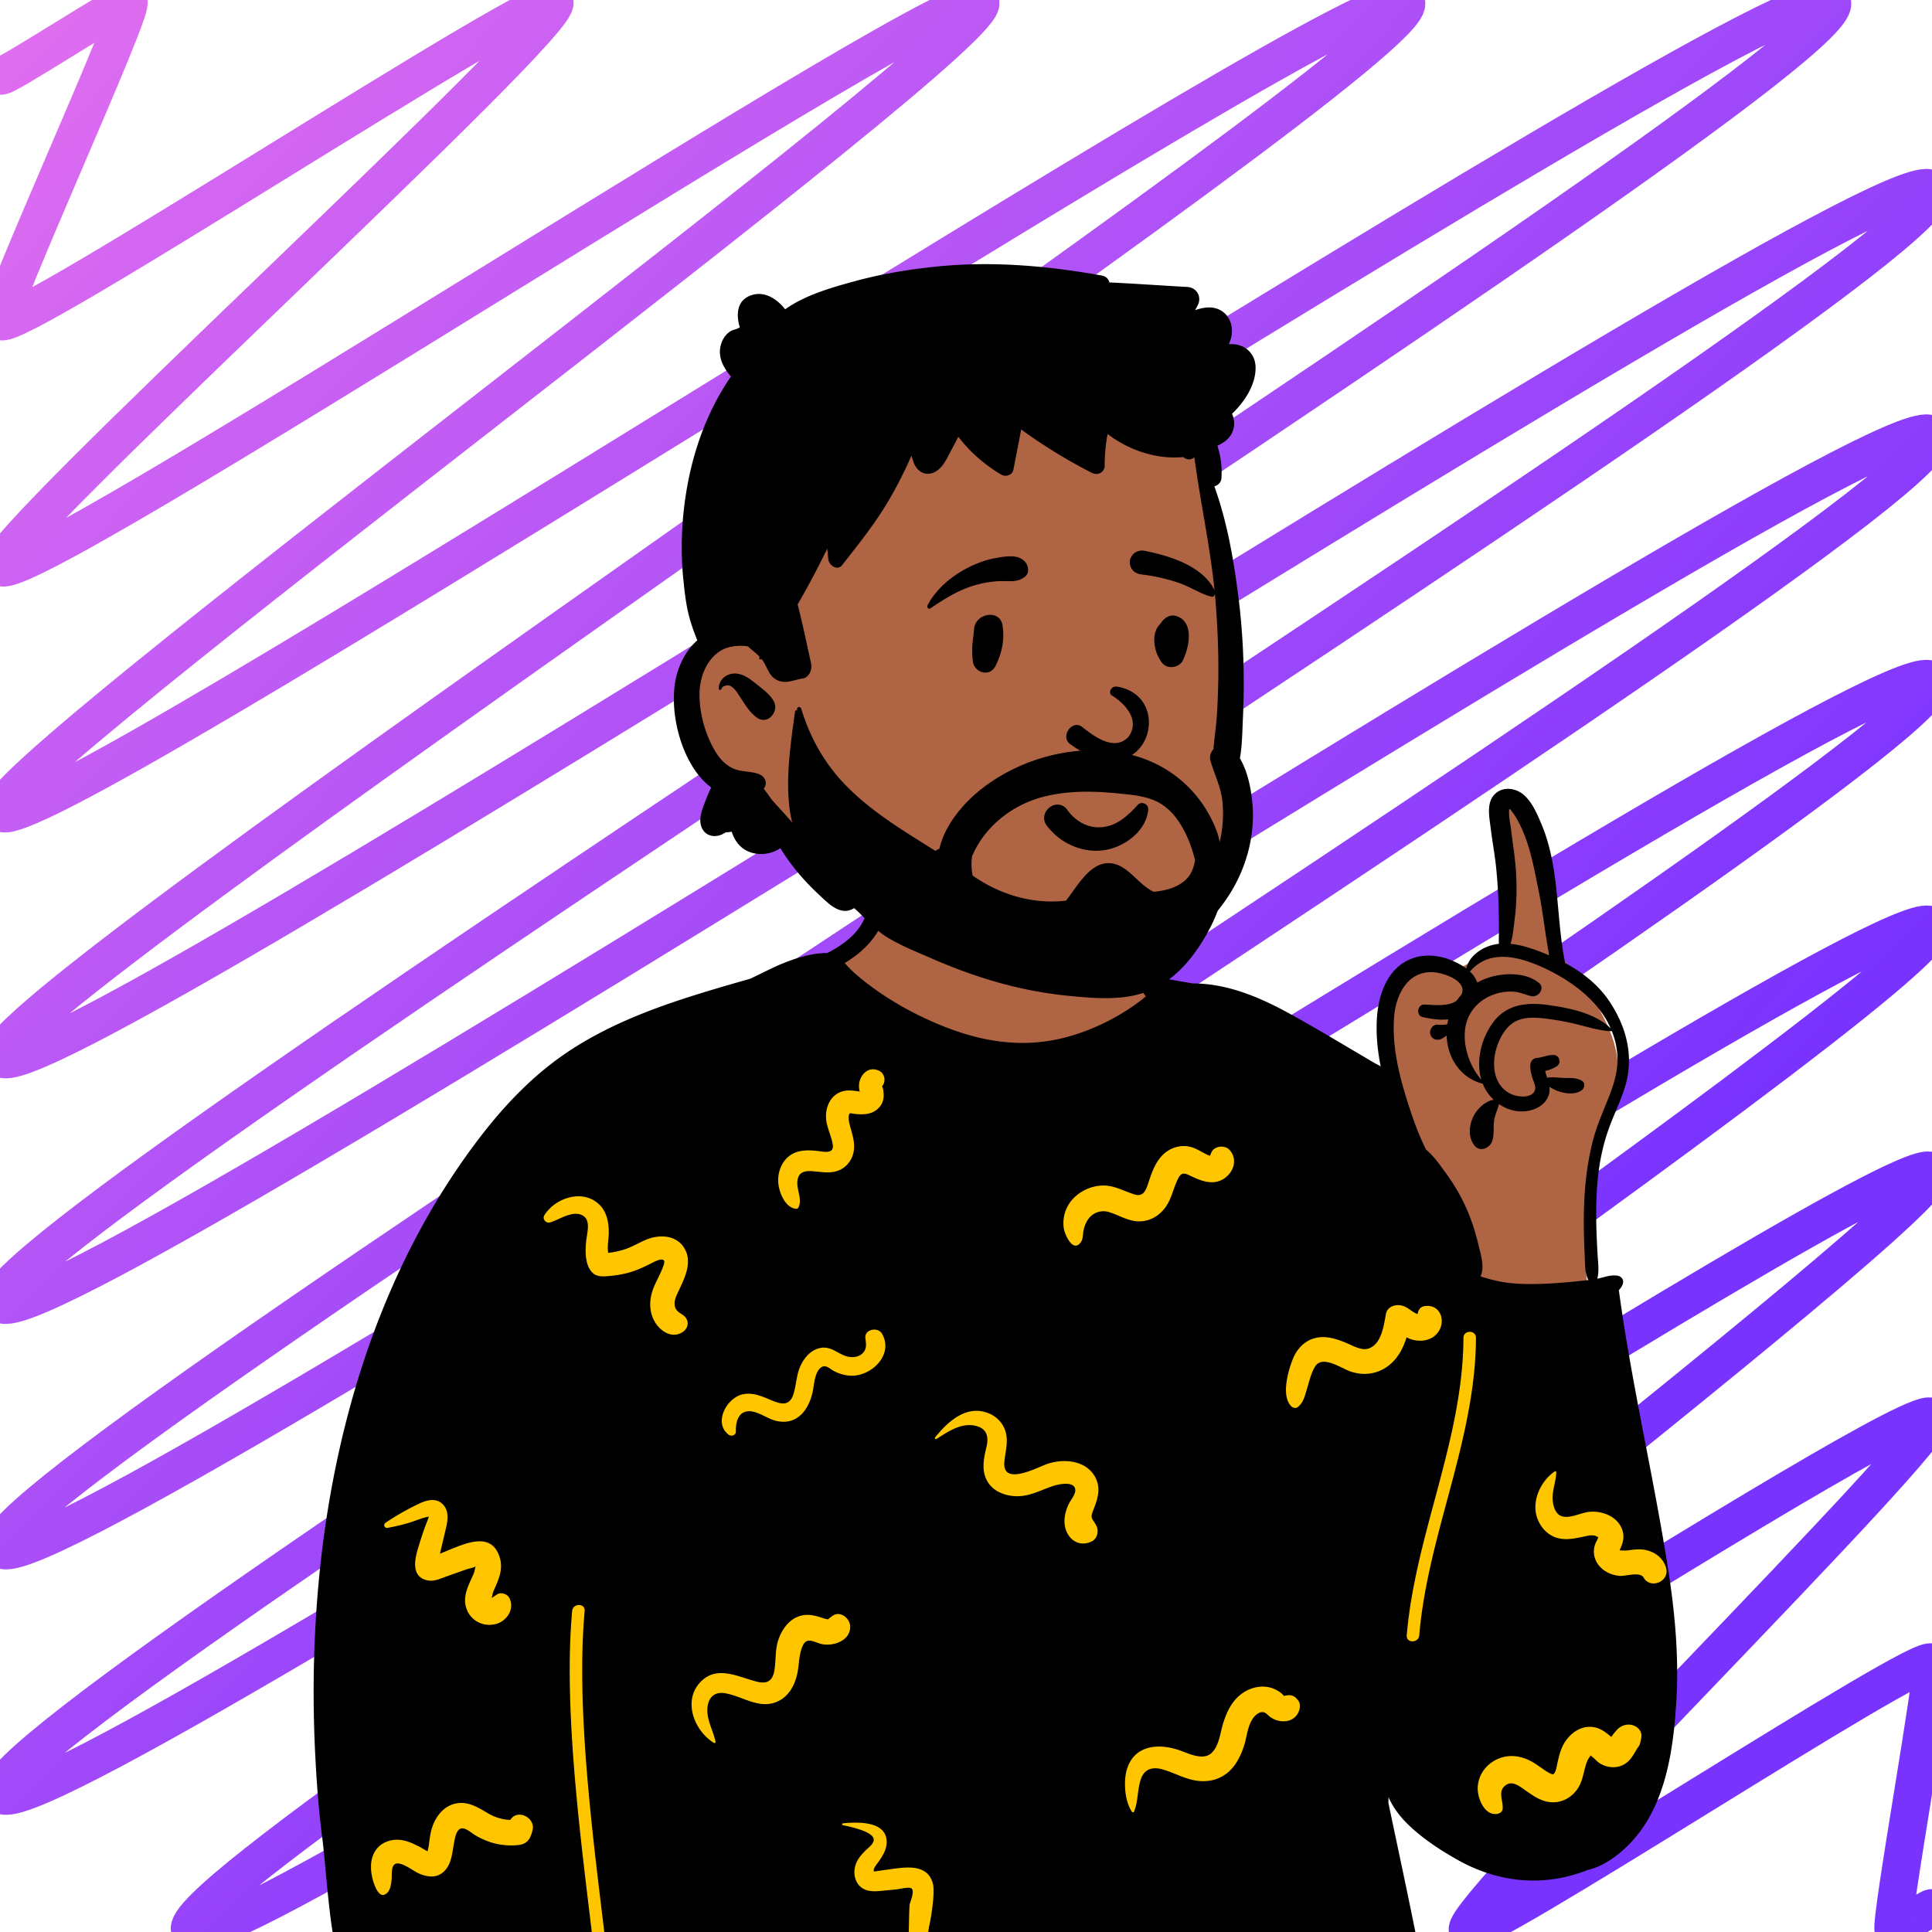<svg xmlns="http://www.w3.org/2000/svg" width="255" height="255" fill="none"><g clip-path="url(#a)"><path stroke="url(#b)" stroke-linecap="round" stroke-linejoin="round" stroke-width="5" d="M254.939 251.848c-.091-.151-4.937 3.006-5.018 2.896-.542-.932 5.549-34.371 5.018-35.293-1.064-1.834-60.208 37.136-61.212 35.293-1.374-2.365 62.586-65.325 61.212-67.69-2.007-3.517-115.399 71.217-117.406 67.7-2.308-4.009 119.754-96.099 117.406-100.097-3.011-5.201-170.59 105.307-173.6 100.107-3.27-5.672 176.921-126.842 173.6-132.514-3.954-6.884-225.86 139.408-229.844 132.514-4.244-7.335 234.088-157.566 229.844-164.91C250.523 82.217 4.534 244.401.119 236.776c-4.676-8.087 259.496-171.234 254.82-179.32C250.523 49.82 4.524 212.014.119 204.38c-4.686-8.087 259.496-171.234 254.82-179.32C250.523 17.424 4.524 179.619.059 171.983-4.406 164.347 246.229 7.944 241.783.248 237.589-6.997 4.293 146.781.119 139.586-3.363 133.574 189.061 6.311 185.58.298 182.358-5.303 3.31 112.71.119 107.19-2.4 102.83 131.904 4.617 129.385.259 127.128-3.61 2.337 78.64.119 74.791-1.446 72.087 74.747 2.974 73.181.268 71.917-1.926 1.384 44.58.11 42.355-.573 41.173 17.66 1.411 16.977.268 16.687-.242.4 10.49.11 9.988" opacity=".8"/><path fill="#AF6443" fill-rule="evenodd" d="M204.838 123.352c-2.128-5.87-.529-13.302-4.916-18.159-1.298-.79-1.986-.35-2.52 1.027-.323 1.812-1.078 8.05 1.639 8.048.342 3.896.128 7.821-.709 11.644-2.005-.322-3.467.71-4.93 1.478-1.091.572-2.182.997-3.499.604-5.438-.96-6.988 4.758-7.054 9.425-.08 2.277-.293 7.585-1.295 9.795-4.534-9.402-14.057-13.683-23.13-15.796-1.423-.394-2.636-.932-3.549-1.852-7.645-3.023-3.972-12.924-7.489-18.615-5.505-6.765-12.116-8.712-20.445-7.552-7.287.806-12.241 8.218-11.792 15.214.135 1.428-.721 2.929-1.224 4.398-5.03 6.027-12.857 8.723-19.59 12.364-22.453 10.988-30.234 19.385-38.96 42.766-4.082 8.796-8.967 17.334-10.59 27.022-1.906 11.417-1.912 23.104-1.248 34.633-1.24.148.11 9.011 1.196 12.081.372 1.053 1.265 1.811 2.377 1.794 2.236 1.088 7.486 5.474 9.826 5.328 7.557-.466 14.903.255 22.185-.118 7.877-.403 15.678-1.874 23.59-1.684 13.795.333 3.918 1.153 18.191 1.802 9.011.416 41.883-4.511 50.868-3.707 7.308 1.54 10.642-1.055 9.527-8.7-.412-2.93-1.728-9.446 2.602-9.723 2.048.238 3.743 2.287 5.278 3.485 13.554 10.103 27.4 2.828 28.492-13.781 2.054-13.931 4.934-17.222-1.327-31.134-19.809-51.788 10.036-44.752-10.115-69.008-1.574 1.371-1.174-2.29-1.389-3.079Z" clip-rule="evenodd"/><path fill="#FFC600" fill-rule="evenodd" d="M109.726 134.403c12.911 6.593 23.12 9.89 30.629 9.89 7.51 0 20.735 1.535 39.678 4.605l9.354 20.581 20.639 4.038.092.538c1.006 5.776 2.927 12.765 6.224 21.384 6.261 13.912 3.381 17.203 1.327 31.134-1.092 16.609-14.938 23.884-28.492 13.781-1.535-1.198-3.23-3.247-5.278-3.485-4.244.271-3.064 6.535-2.628 9.543l.026.18c1.115 7.645-2.219 10.24-9.527 8.7-8.985-.804-41.857 4.123-50.868 3.707-14.273-.649-4.396-1.469-18.191-1.802-7.912-.19-15.713 1.281-23.59 1.684-6.899.353-13.855-.275-20.994.054l-11.018-5.264c-4.074-29.211-3.455-48.365 1.858-57.46 5.286-9.05 12.364-23.927 21.234-44.632.136-.145.273-.289.412-.433l39.113-16.743Z" clip-rule="evenodd"/><path fill="#000" fill-rule="evenodd" d="M197.311 104.805c1.081-1.063 2.799-.799 3.853.147 1.073.961 1.719 2.47 2.27 3.772 2.471 5.852 1.896 12.259 3.146 18.382 2.288 1.237 4.353 2.852 5.816 5.025 2.221 3.301 3.276 7.145 2.162 11.057-.576 2.025-1.554 3.9-2.251 5.881-.745 2.109-1.201 4.301-1.42 6.528-.214 2.185-.243 4.383-.181 6.576.033 1.137.093 2.271.153 3.405.053 1.016.233 2.077-.01 3.072l-.03.115c.095-.015.188-.033.281-.054.797-.178 1.498-.454 2.329-.345.648.085.984.626.71 1.237-.12.267-.279.49-.471.68 1.672 12.373 4.591 24.548 6.511 36.881.871 5.596 1.401 11.209 1.102 16.874l-.031.562c-.305 5.202-1.055 10.935-3.695 15.484-1.233 2.13-2.929 4.02-4.984 5.381-.941.624-1.95 1.111-3.045 1.355-5.678 2.264-11.681 1.708-17.035-1.285-2.407-1.345-4.809-2.912-6.775-4.858-.955-.946-1.877-2.15-2.442-3.466.002.295-.052.597.008.888l.119.576c.892 4.275 4.29 20.078 4.335 21.404.024.716-5.993.699-6.646.72l-.018.001c-9.745.407-19.496.19-29.236-.214l-.769-.032c-9.445-.4-19.724-.938-29.18-1.214l.02-.158c.113-.851.664-4.633.725-4.922l.002-.01c.268-1.082.785-4.445.513-5.561-.701-2.874-3.859-2.217-6.081-1.913l-.469.062c-.359.049-1.235.178-1.226.187-.237-.247.325-.946.463-1.132l.111-.154c.597-.837 1.138-1.706 1.078-2.784-.143-2.633-3.901-2.485-5.748-2.302-.13.013-.184.216-.034.247l.365.076c1.171.252 3.774.893 3.715 1.864-.033.551-.62.958-.978 1.305-.395.384-.788.796-1.079 1.266-.562.906-.689 2.127-.134 3.07.641 1.087 1.776 1.214 2.914 1.115l.065-.006.751-.072 1.502-.147c.372-.036 1.567-.35 1.916-.134.494.307-.101 1.665-.212 2.113l-.006.032c-.096.647-.153 7.436-.163 7.884-7.369-.171-14.739-1.811-22.108-1.426-5.854.306-11.692.835-17.535 1.295l-.148-1.256c-1.62-13.675-4.159-31.72-2.94-45.246.095-1.059-1.556-1.053-1.65 0-1.26 13.987 1.498 32.776 3.102 46.628-2.487.189-4.976.361-7.467.492l-.635.032c-8.478.425-17.228.45-25.525-1.497-.255-.06-.342-.316-.288-.529a.164.164 0 0 1-.242-.095c-.966-3.189-1.457-11.311-1.895-14.826l-.03-.23c-.45-3.414-.707-6.868-.893-10.303-.375-6.872-.33-13.753.178-20.617 1.615-21.893 8.048-44.012 21.548-61.607 3.264-4.253 6.98-8.144 11.438-11.154 4.373-2.953 9.28-5.034 14.257-6.723 3.291-1.118 6.633-2.074 9.975-3.029l.38-.187.192-.091c1.188-.564 2.358-1.182 3.575-1.684l.269-.109c1.764-.709 3.819-1.336 5.728-1.314 3.093-1.56 5.69-3.916 5.438-7.697-.103-1.553 2.332-1.551 2.418 0 .227 4.128-2.312 7.054-5.549 9.019l.015.016.016.017a15.715 15.715 0 0 0 1.63 1.603c3.494 2.978 7.915 5.451 12.334 7.079 5.185 1.91 10.365 2.483 15.727.938a28.631 28.631 0 0 0 7.883-3.665 25.202 25.202 0 0 0 2.137-1.582 14.44 14.44 0 0 1-1.594-2.847c-.871-2.032-1.591-4.786-.702-6.932.219-.529 1.087-.855 1.391-.182.835 1.843 1.184 3.834 2.158 5.636.371.685.798 1.336 1.277 1.949 0 .033 3.655.659 3.655.659 4.419-.002 8.581 1.698 12.49 3.822 2.311 1.255 4.582 2.59 6.847 3.927l4.426 2.614c.326.193.691.378 1.056.577-.427-2.111-.636-4.264-.495-6.397.212-3.219 1.462-6.738 4.774-7.885 1.565-.543 3.377-.376 4.897.227.702.279 1.465.649 2.117 1.143.316-1.422 1.646-2.487 2.983-2.958.433-.153.877-.25 1.327-.298a9.41 9.41 0 0 1-.012-.696l.003-.18a75.551 75.551 0 0 0-.01-3.158 73.084 73.084 0 0 0-.338-5.932c-.169-1.645-.462-3.271-.68-4.91l-.09-.704c-.184-1.387-.492-3.115.599-4.188ZM64.379 239.315l-.369-.219c-1.208-.714-2.452-1.372-3.916-1.042-1.394.315-2.383 1.448-2.903 2.726-.245.603-.373 1.211-.468 1.854-.053.36-.09.723-.152 1.081l-.021.111c-.03.143-.073.342-.113.514-.38-.167-.763-.433-1.075-.591l-.25-.127c-.59-.293-1.203-.573-1.845-.709-1.39-.294-2.934.132-3.729 1.379-.68 1.067-.666 2.325-.406 3.52l.019.084c.112.496.696 2.483 1.544 2.193.825-.282.935-1.38.998-2.112l.004-.07c.028-.551-.08-1.711.543-1.92.78-.262 2.28.933 2.959 1.246 1.214.558 2.548.723 3.536-.363.886-.974.96-2.399 1.19-3.634l.059-.311c.121-.628.357-1.63 1.05-1.605.567.021 1.19.609 1.656.888.516.308 1.051.565 1.61.784 1.306.511 2.758.674 4.147.523.805-.087 1.329-.472 1.614-1.229a3.66 3.66 0 0 0 .22-.69c.451-1.696-2.013-2.907-2.922-1.389a6.15 6.15 0 0 1-2.98-.892Zm151.654-11.344c-.752-.537-1.772-.422-2.444.183l-.04.037c-.186.18-.606.649-.877 1.061l-.086-.066-.039-.032-.037-.03c-.555-.47-1.136-.901-1.85-1.093-1.862-.501-3.555.747-4.368 2.348-.385.759-.55 1.543-.743 2.361l-.016.076c-.078.381-.178 1.155-.512 1.343-.123.07-.402-.067-.677-.227-.629-.363-1.193-.826-1.809-1.208-1.446-.898-3.088-1.269-4.711-.622-1.607.64-2.758 2.152-2.785 3.914-.02 1.299.848 3.565 2.483 3.407.327-.032.749-.234.802-.612.141-1.002-.649-2.234.257-3.062.875-.801 1.783-.127 2.575.428l.569.399c.922.642 1.872 1.229 3.041 1.299 1.478.089 2.842-.728 3.586-1.988.672-1.139.682-2.427 1.208-3.596.115-.256.411-.491.312-.609.399.208.913.807 1.161.974 1.235.835 2.888.829 3.971-.278.431-.44.706-.984 1.026-1.502.115-.188.26-.361.365-.554.039-.071.102-.335.154-.57l.08-.373.008-.061c.069-.565-.13-1.009-.604-1.347Zm-47.598-4.932c-1.42-.746-3.17-.462-4.449.442-1.434 1.014-2.137 2.572-2.616 4.218-.348 1.199-.515 2.852-1.516 3.72-1.165 1.01-3.117-.062-4.347-.461-1.488-.481-3.275-.678-4.727.034-1.422.698-2.108 2.123-2.255 3.649-.137 1.424.067 3.299.878 4.491.08.117.233.087.283-.038.533-1.314.431-2.819.864-4.179.462-1.452 1.546-1.76 2.921-1.369 1.435.407 2.749 1.17 4.225 1.441 1.573.29 3.131-.009 4.371-1.05 1.044-.875 1.675-2.151 2.103-3.422.416-1.239.484-2.898 1.37-3.927.223-.259.613-.573.975-.606.538-.05.732.35 1.166.657 1.146.809 2.975.825 3.676-.598.23-.466.343-1.128 0-1.585-.602-.799-1.097-.792-1.891-.62a.676.676 0 0 1-.086-.085l-.024-.03c-.21-.267-.618-.522-.921-.682Zm-56.226-8.402c-.047-1.07-1.334-2.097-2.349-1.349-.163.119-.325.241-.483.368l-.064.07a1.823 1.823 0 0 1-.552-.11l-.326-.105c-.857-.272-1.68-.491-2.594-.29-1.573.346-2.571 1.705-3.084 3.147-.477 1.344-.321 2.715-.545 4.094-.212 1.306-.883 1.816-2.142 1.536l-.065-.014c-2.504-.601-5.358-2.28-7.554.022-2.372 2.487-.82 6.438 1.776 8.036.114.07.24-.045.213-.164-.345-1.607-1.351-3.139-1.014-4.845.234-1.182 1.054-1.741 2.225-1.553 2.462.397 4.765 2.361 7.29.936 1.261-.713 1.956-2.051 2.27-3.422.283-1.233.203-2.625.745-3.788.594-1.274 1.593-.351 2.67-.177 1.524.246 3.664-.554 3.583-2.392Zm82.6-38.055c.005-1.063-1.646-1.065-1.651 0-.06 13.472-6.355 25.925-7.486 39.263-.089 1.06 1.561 1.054 1.65 0 1.132-13.342 7.426-25.769 7.487-39.263ZM58.524 198.635c-.87-.986-2.142-.68-3.176-.186a34.213 34.213 0 0 0-4.464 2.538.37.37 0 0 0 .283.672c1.045-.201 2.062-.426 3.076-.752.761-.245 1.555-.601 2.349-.728-.05.183-.11.363-.181.539-.13.361-.282.714-.41 1.077a51.106 51.106 0 0 0-.71 2.185l-.111.366c-.465 1.535-.916 3.769 1.227 4.242.795.175 1.583-.172 2.323-.444l.152-.056 2.699-.957c.32-.114.916-.194 1.183-.393l-.043.205c-.055.272-.11.539-.226.81l-.066.15c-.67 1.521-1.515 3.043-.733 4.725.67 1.44 2.253 2.124 3.778 1.715 1.45-.388 2.499-2.023 1.748-3.445-.28-.53-1.098-.789-1.618-.458l-.14.093c-.163.107-.445.291-.452.325l-.12.03c.087-.258.146-.654.223-.829l.282-.642c.525-1.207.98-2.434.58-3.787-1.148-3.874-5.04-1.672-7.91-.566.041-.164.083-.325.118-.484.123-.561.259-1.119.393-1.677l.274-1.152c.248-1.062.44-2.245-.328-3.116Zm146.886-4.325c.003-.091-.11-.162-.189-.108-1.835 1.235-3.063 3.815-2.374 6.012.335 1.067 1.047 2.003 2.047 2.521 1.243.644 2.616.399 3.922.124l.554-.119c.391-.082.777-.143 1.175-.033.137.038.295.157.425.183-.054.091-.111.249-.14.308l-.094.191a3.662 3.662 0 0 0-.246.597 2.835 2.835 0 0 0 .169 2.046c.589 1.183 1.824 1.85 3.11 1.964.766.068 2.696-.604 3.152.21.906 1.615 3.485.529 2.983-1.26-.339-1.209-1.3-1.99-2.492-2.317-.635-.174-1.292-.15-1.937-.079-.253.028-.505.067-.758.094l-.19.017c.049-.004-.525-.017-.756-.033l.05-.132a.69.69 0 0 1 .019-.048c.257-.549.447-1.097.432-1.711-.029-1.108-.744-2.074-1.685-2.607a4.82 4.82 0 0 0-2.885-.578c-1.084.121-2.624.98-3.689.527-.803-.341-1.076-1.531-1.088-2.311-.019-1.174.453-2.288.485-3.458Zm-74.76-7.703c-2.953-1.327-5.489.94-7.222 3.108-.089.112.023.3.164.213l.23-.143c1.415-.889 2.984-1.939 4.737-1.636 1.588.274 1.981 1.314 1.665 2.731l-.093.399c-.336 1.459-.593 2.97.243 4.327.79 1.281 2.33 1.841 3.773 1.876 1.664.039 3.1-.736 4.622-1.277l.12-.042c.646-.223 3.004-.807 3.037.523.015.607-.635 1.321-.885 1.867-.327.715-.545 1.466-.541 2.259.01 1.979 1.659 3.587 3.611 2.627.758-.374.954-1.445.558-2.133-.557-.97-.783-.92-.392-1.938l.113-.287c.48-1.228.863-2.491.323-3.78-1.078-2.573-4.311-2.884-6.621-2.032l-.084.032c-1.438.557-5.743 2.791-5.446-.368.117-1.244.494-2.438.23-3.696-.245-1.168-1.059-2.143-2.142-2.63Zm-14.23-10.567c-.539-.951-2.348-.611-2.198.596l.048.375c.061.514.074.997-.28 1.454-.431.555-1.167.723-1.836.638-1.416-.18-2.318-1.494-3.876-1.187-1.265.249-2.138 1.286-2.644 2.415-.535 1.197-.524 2.494-.923 3.726-.459 1.416-1.438 1.351-2.661.855l-.264-.108c-1.17-.487-2.343-1.028-3.647-.795-2.165.386-4.03 3.72-2.001 5.329.366.291 1.006.139.99-.41l-.002-.104c-.01-1 .242-2.291 1.387-2.526 1.213-.25 2.585.859 3.712 1.178 2.919.827 4.581-1.373 5.077-3.975l.018-.099c.159-.911.284-2.596 1.235-3.022.507-.228 1.048.332 1.472.557.659.35 1.366.572 2.111.629 2.757.211 5.889-2.692 4.282-5.526Zm68.983-3.594c-.908-.394-2.263-.175-2.484 1.012l-.135.747c-.264 1.443-.684 3.247-2.101 3.766-.885.325-1.903-.244-2.697-.592-.954-.417-1.885-.775-2.93-.874-2.12-.201-3.699 1.027-4.449 2.946l-.065.171c-.605 1.613-1.423 4.697-.098 6.006.193.191.583.284.82.106.782-.588.98-1.554 1.249-2.46l.023-.078c.285-.94.519-1.977 1.034-2.824.957-1.576 3.453.223 4.654.639 1.972.682 4.017.283 5.524-1.176.952-.922 1.515-2.089 1.902-3.324.247.128.504.239.78.313 1.052.286 2.3.135 3.101-.663 1.504-1.498.688-4.184-1.604-3.75-.452.086-.748.517-.802.958l-.03.07c-.577-.191-1.208-.783-1.692-.993Zm-106.23-13.382c-2.141-2.206-5.858-1.01-7.323 1.33-.304.486.198 1.101.732.953 1.275-.352 3.074-1.736 4.422-.855.999.653.455 2.361.364 3.316l-.013.143c-.116 1.3-.142 3.08.87 4.053.582.56 1.475.485 2.243.405l.244-.026c.905-.091 1.804-.251 2.671-.53.798-.256 1.553-.604 2.302-.972l.187-.093c.332-.165 1.437-.818 1.768-.407.173.214-.255 1.151-.344 1.36-.336.786-.763 1.527-1.07 2.327-.543 1.41-.589 3 .173 4.345.739 1.304 2.34 2.36 3.758 1.359.812-.574.81-1.617 0-2.191-.429-.303-.86-.503-1.038-1.013-.231-.664.066-1.368.354-1.983l.345-.732c.763-1.633 1.526-3.511.46-5.181-1.102-1.724-3.34-1.751-5.033-1.033-.967.41-1.848.96-2.855 1.277-.697.219-1.396.366-2.11.446-.16-.859.066-1.822.068-2.676.004-1.297-.237-2.657-1.174-3.622Zm110.449-30.69c-3.615-.531-5.364 2.706-5.614 5.823-.225 2.83.233 5.668.949 8.42.268 1.02.569 2.028.885 3.019.508 1.593 1.058 3.183 1.729 4.716.204.463.41.927.641 1.374.792.649 1.469 1.525 2.085 2.366l.404.555.109.15a25.37 25.37 0 0 1 2.669 4.538c.696 1.541 1.214 3.147 1.616 4.786l.099.409c.31 1.262.766 2.768.214 3.942 1.084.334 2.16.638 3.312.799 1.588.223 3.241.237 4.844.18a66.684 66.684 0 0 0 4.638-.343l1.111-.122.345-.041a.708.708 0 0 1-.107-.18c-.396-.95-.345-2.052-.389-3.074l-.005-.113a89.821 89.821 0 0 1-.108-3.405c-.027-2.131.031-4.269.264-6.391.202-1.856.518-3.713 1.011-5.517.497-1.828 1.257-3.544 1.958-5.3.693-1.735 1.265-3.518 1.203-5.41a10.11 10.11 0 0 0-.751-3.476.116.116 0 0 1-.078.027c-1.405-.052-2.736-.459-4.094-.802a35.087 35.087 0 0 0-4.388-.843l-.313-.036c-1.227-.138-2.565-.206-3.699.321-1.228.573-2.001 1.845-2.468 3.066l-.052.14c-.828 2.315-.638 5.403 1.923 6.499.795.34 2.608.549 3.017-.529.183-.492-.194-1.219-.337-1.683-.167-.554-.276-1.1-.264-1.678a.95.95 0 0 1 .89-.931l.045-.003c.895-.039 2.742-1.071 2.921.416.035.289-.186.592-.419.733-.47.279-.961.465-1.473.578.07.31.169.614.267.915a.516.516 0 0 1 .189-.053c.757-.062 1.506.058 2.263.066l.414.003c.588.005 1.1.037 1.67.342.526.281.433.985 0 1.287-1.137.789-3.061.326-4.246-.476.052.407.027.823-.146 1.258-.512 1.294-1.979 1.938-3.29 1.994-1.166.049-2.28-.318-3.211-.963-.19.68-.495 1.332-.627 2.037-.173.925.033 2.008-.289 2.877-.322.876-1.566 1.463-2.286.603-1.054-1.256-.726-3.245.2-4.517.494-.674 1.389-1.446 2.301-1.568a5.965 5.965 0 0 1-1.461-2.148.114.114 0 0 1-.078.004c-2.965-.812-4.578-3.501-4.677-6.325a6.019 6.019 0 0 1-.683.424c-.567.305-1.296.037-1.471-.597-.161-.591.307-1.32.965-1.271.376.031.753.033 1.127-.029.051-.008.101-.018.153-.029.033-.216.076-.433.13-.648-1.121.128-2.293-.056-3.376-.296-.932-.204-.715-1.689.223-1.654l.151.006c1.232.06 3.05.259 4.105-.523a6.9 6.9 0 0 1 .615-.762c.029-.06.054-.123.076-.19.568-1.636-2.12-2.569-3.331-2.747Zm-32.446 23.015c-1.408-.377-2.888.136-3.856 1.2-.813.894-1.235 1.992-1.611 3.115l-.215.646c-.313.914-.672 1.639-1.79 1.291-1.433-.447-2.675-1.225-4.234-1.164a5.62 5.62 0 0 0-3.788 1.688 4.69 4.69 0 0 0-1.276 3.939l.013.088c.112.661 1.078 3.022 2.102 1.935.457-.484.367-1.021.476-1.637.103-.586.324-1.162.685-1.637a2.436 2.436 0 0 1 2.681-.874c1.33.394 2.504 1.205 3.937 1.224 1.507.02 2.786-.762 3.618-1.991.671-.991.91-2.152 1.382-3.23l.046-.103c.396-.887.667-1.208 1.575-.784l.317.153c1.36.647 2.889 1.239 4.295.327 1.306-.847 1.863-2.55.764-3.789-.606-.685-2.009-.568-2.403.31-.069.151-.133.304-.196.457a1.727 1.727 0 0 1-.348-.144c-.737-.332-1.377-.807-2.174-1.02Zm-41.08-10.023c-1.605-.866-2.945.838-2.688 2.376l.012.067c.009.047.031.148.058.264a1.868 1.868 0 0 1-.244-.045l-.373-.046c-.586-.068-1.154-.103-1.741.085-1.385.445-2.066 1.793-2.099 3.174-.033 1.377.678 2.487.887 3.802.214 1.345-1.177.961-2.084.862l-.036-.003c-1.262-.128-2.59-.131-3.639.693-1.084.851-1.564 2.322-1.411 3.668.139 1.216.898 3.087 2.275 3.279.136.019.291-.011.36-.147.557-1.084-.218-2.28-.13-3.424.096-1.257.897-1.466 2.001-1.385 1.071.079 2.14.307 3.198-.013 1.148-.348 1.981-1.334 2.216-2.497.26-1.282-.217-2.475-.527-3.694-.103-.404-.153-.811-.082-1.225.015-.09.092-.172.121-.207.176-.034.439.051.59.067l.214.021c1.163.105 2.283.035 3.113-.927.426-.493.583-1.095.541-1.731l-.022-.256c-.022-.247-.066-.573-.194-.709l-.002-.007c.043-.057.084-.117.122-.178l.036-.063c.356-.594.149-1.466-.472-1.801Zm82.236-15.076c-1.599 0-3.109.522-4.318 1.946.431.411.776.888.966 1.448a8.813 8.813 0 0 1 1.86-.759c1.958-.547 4.636-.539 6.282.806.863.702-.084 1.962-1.013 1.745-.831-.194-1.553-.553-2.426-.594a6.53 6.53 0 0 0-2.226.281c-1.108.334-2.115.968-2.855 1.842a5.339 5.339 0 0 0-.646.955c-1.382 2.627-.34 6.394 1.568 8.557-.749-2.491-.002-5.428 1.489-7.492 1.796-2.484 4.482-2.766 7.312-2.378l.093.013c2.737.387 6.127 1.062 8.174 3.076-.205-.465-.44-.915-.704-1.351-1.551-2.557-4.124-4.553-6.794-5.976a22.546 22.546 0 0 0-1.349-.671c-1.71-.787-3.616-1.448-5.413-1.448Zm.874-19.516-.006.029-.004.016c-.094.84.129 1.804.243 2.652l.015.12c.239 1.93.555 3.861.658 5.805.101 1.869.062 3.808-.162 5.669l-.034.265c-.132 1.014-.21 2.204-.553 3.245 1.316.126 2.633.55 3.829 1 .429.163.856.335 1.281.517-.532-2.832-.817-5.706-1.394-8.529l-.114-.562c-.628-3.124-1.217-6.268-2.84-9.062a8.376 8.376 0 0 0-.714-1.016.392.392 0 0 0-.205-.149Z" clip-rule="evenodd"/><path fill="#AF6443" fill-rule="evenodd" d="M128.478 39.052c11.689 0 23.78 9.09 28.065 14.892 3.602 4.877 5.542 26.933 5.542 41.839 0 3.117 1.714 8.993 1.214 11.975-1.834 10.927-9.822 20.091-25.632 20.091-15.811 0-27.147-6.288-38.898-23.17-5.702 0-8.466-4.388-8.506-11.311-.04-6.924 5.504-9.443 5.504-9.443S93.79 56.601 98.77 49.487c4.978-7.113 18.019-10.435 29.709-10.435Z" clip-rule="evenodd"/><path fill="#000" fill-rule="evenodd" d="M123.558 35.188c7.381-.75 14.613-.12 21.886 1.184.556.101.871.467.988.907 3.426.157 6.856.409 10.277.597 1.242.068 1.946 1.299 1.38 2.41-.113.221-.231.436-.35.65l.15-.049c1.029-.331 2.141-.495 3.144.031 1.276.67 1.776 2.146 1.494 3.505-.072.347-.193.68-.331 1.005.28-.019.562-.013.842.024 1.49.199 2.598 1.345 2.676 2.872.116 2.305-1.365 4.643-3.108 6.293.253.523.35 1.139.244 1.763-.21 1.233-1.115 1.971-2.165 2.453.438 1.394.645 2.852.523 4.342-.041.498-.474.908-.932 1.01 1.706 4.712 2.569 9.771 3.19 14.701.443 3.508.661 7.036.688 10.57a96.824 96.824 0 0 1-.08 4.789l-.027.598c-.083 1.725-.087 3.536-.396 5.243 1.055 1.799 1.479 4.032 1.658 6.048.222 2.495-.13 5.069-.915 7.442-2.96 8.969-11.895 14.629-20.869 16.099-8.306 1.362-17.918-.471-22.773-8.041-.076-.12.087-.219.182-.14 3.473 2.833 7.501 4.098 11.878 4.713 7.568 1.062 16.074-.739 22.147-5.515 2.916-2.293 5.017-5.631 5.942-9.223a16.34 16.34 0 0 0 .449-5.641c-.19-1.917-1.036-3.553-1.569-5.364-.179-.612.01-1.18.383-1.585.105-1.47.352-2.954.447-4.42.105-1.667.169-3.334.191-5.003.043-3.462-.101-6.93-.391-10.378-.531-6.312-1.941-12.472-2.769-18.73a1.023 1.023 0 0 1-1.206.147l-.048-.026-.251-.144a.36.36 0 0 0-.045.004c-1.719.167-3.502-.072-5.149-.587a15.134 15.134 0 0 1-4.752-2.464 21.768 21.768 0 0 0-.386 4.187c-.002.88-.931 1.336-1.668.96a69.56 69.56 0 0 1-9.351-5.74c-.346 1.779-.691 3.557-1.039 5.337-.134.687-1.005.963-1.563.637a19.816 19.816 0 0 1-5.696-5.007c-.312.597-.624 1.195-.939 1.791l-.473.894c-.468.878-1.094 1.849-2.117 2.13-1.083.297-1.987-.407-2.351-1.39-.111-.306-.214-.62-.309-.936a54.486 54.486 0 0 1-3.141 6.15c-1.767 2.955-3.887 5.589-6.001 8.29-.643.82-1.742.038-1.83-.76a44.64 44.64 0 0 1-.132-1.409c-1.232 2.495-2.518 4.966-3.918 7.365l.2.789c.578 2.33 1.058 4.676 1.58 7.017.168.756-.232 1.837-1.112 1.965-1.051.154-2.046.693-3.122.322-1.175-.404-1.407-1.423-1.961-2.388a3.876 3.876 0 0 0-.377-.536l-.036.046c-.086.113-.292-.01-.24-.14l.06-.151c-.476-.507-1.046-.93-1.57-1.385-1.245-.21-2.646.02-3.504.527-1.953 1.157-2.85 3.54-2.87 5.732-.022 2.566.77 5.45 2.109 7.643.589.965 1.396 1.836 2.462 2.264 1.058.425 2.205.293 3.282.694.712.266 1.151 1.06.72 1.778-.029.05-.061.095-.093.143l.321.426c.22.296.45.612.664.941.547.633 1.124 1.242 1.682 1.864 1.031 1.146 2.032 2.323 3.046 3.486a53.212 53.212 0 0 0 3.014 3.142c.987.961 2.218 1.768 3.123 2.793.881 1 1.12 2.745-.329 3.323-1.604.642-3.023-.862-4.103-1.864l-.045-.042c-1.979-1.827-3.766-3.915-5.185-6.214-1.406.96-3.439 1.052-4.839.092-.736-.505-1.301-1.354-1.576-2.277a3.303 3.303 0 0 1-.77.088 9.46 9.46 0 0 1-.392.218c-1.044.545-2.326.301-2.804-.858-.435-1.052.013-2.247.405-3.26l.08-.21c.223-.578.468-1.208.773-1.801-.848-.64-1.573-1.436-2.186-2.34-2.061-3.047-3.09-7.503-2.636-11.138.274-2.194 1.301-4.466 2.983-5.945l-.061-.161c-.472-1.2-.9-2.404-1.178-3.672-.325-1.484-.484-3.02-.628-4.53-.305-3.19-.222-6.451.183-9.628.762-5.98 2.693-11.85 6.121-16.827-.972-1.167-1.742-2.54-1.34-4.12.183-.726.6-1.413 1.23-1.829.349-.229.763-.264 1.11-.454l.105-.058c.153-.09.036-.08-.055-.496-.36-1.66-.062-3.265 1.76-3.817 1.715-.518 3.337.583 4.352 1.894 2.656-1.89 6.156-2.88 9.233-3.72 3.5-.952 7.09-1.547 10.695-1.915Zm-28.685 55.71c-.013-1.353 1.265-2.188 2.523-1.967.845.148 1.55.654 2.212 1.177l.322.256c.806.635 1.731 1.319 2.212 2.217.704 1.326-.785 3.11-2.174 2.181-.953-.64-1.564-1.668-2.19-2.622l-.064-.098c-.284-.428-.534-.882-.923-1.225l-.084-.074a1.17 1.17 0 0 0-.43-.256c-.32-.092-.91.036-1.05.417l-.013.04c-.051.191-.34.15-.341-.046Z" clip-rule="evenodd"/><path fill="#000" fill-rule="evenodd" d="M141.693 111.692a8.391 8.391 0 0 1-3.529-2.718c-.315-.42-.396-.863-.33-1.268.074-.456.343-.869.71-1.146.369-.278.83-.415 1.275-.345.387.061.772.273 1.077.713l.064.088a5.58 5.58 0 0 0 2.037 1.712 4.59 4.59 0 0 0 2.522.443c1.696-.192 2.866-1.11 4.109-2.358.154-.157.308-.32.463-.485a.728.728 0 0 1 .384-.296.823.823 0 0 1 .53.008.84.84 0 0 1 .417.316c.096.14.15.313.132.512-.114 1.293-.789 2.447-1.748 3.353-1.065 1.006-2.477 1.703-3.806 1.947-1.464.269-2.956.076-4.307-.476Zm4.998-19.945c1.558.948 3.932 3.159 2.256 5.51-1.973 2.072-4.813-.305-6.213-1.38-1.298-.832-2.756 1.31-1.552 2.283 10.114 7.497 14.218-6.165 6.297-7.528-.872-.15-1.196.822-.788 1.115Zm-18.124-8.721c.172-2.14 3.426-2.625 3.75-.508.29 1.896-.052 3.638-.905 5.345-.815 1.63-2.864.87-3.018-.615-.208-1.991.066-2.892.173-4.222Zm24.77-.947c.453-.595 1.108-1.001 1.893-.772 2.452.718 1.729 4.203.868 5.9-.468.92-1.98 1.154-2.664.343-1.114-1.323-1.647-3.965-.231-5.267.039-.068.081-.136.134-.204Zm-21.959-8.414.387-.068c1.198-.207 2.688-.407 3.536.558.449.511.604 1.462 0 1.951-1.063.862-2.238.528-3.512.601-1.05.06-2.059.234-3.07.524-2.218.634-4.025 1.793-5.92 3.066-.248.166-.502-.152-.384-.385 1.094-2.144 3.213-3.906 5.336-4.98 1.133-.573 2.373-1.049 3.627-1.267Zm19.724-.96.296.06c3.226.675 7.417 2.024 8.945 5.197.058.448-.003.544-.053.607l-.017.021c-.041.054-.074.128-.268.189a7.273 7.273 0 0 1-.164-.041c-.7-.184-1.254-.437-1.79-.7l-.582-.287c-.675-.33-1.355-.65-2.077-.886a24.431 24.431 0 0 0-4.731-1.046 1.936 1.936 0 0 1-.948-.36 1.422 1.422 0 0 1-.531-.81c-.114-.456-.081-.801.163-1.213.184-.31.447-.523.749-.647a1.759 1.759 0 0 1 1.008-.085Z" clip-rule="evenodd"/><path fill="#000" fill-rule="evenodd" d="M128.312 112.987c1.67-3.918 5.315-6.798 9.513-7.85 3.082-.772 6.317-.747 9.459-.441 1.646.159 3.411.29 4.963.902 1.325.523 2.404 1.511 3.216 2.672.966 1.374 1.624 2.948 2.085 4.561.066.229.127.46.185.692-.201 1.217-.627 2.253-1.753 3.018-1.098.747-2.409 1.053-3.716 1.161a5.389 5.389 0 0 1-.365-.189c-2.037-1.167-3.47-3.925-6.04-3.552-2.293.333-3.803 3.222-5.167 4.917-4.378.511-8.753-.807-12.315-3.313a7.259 7.259 0 0 1-.065-2.578Zm32.396-2.972a16.816 16.816 0 0 0-1.314-2.835 16.115 16.115 0 0 0-7.532-6.688c-7.453-3.195-17.095-.943-23.113 4.297-2.056 1.791-4.134 4.423-4.763 7.255a1.054 1.054 0 0 0-.511.272c-4.348-2.74-8.826-5.378-12.329-9.177-2.545-2.76-4.315-6.027-5.398-9.617-.089-.296-.565-.253-.55.074l.012.23c-.045-.141-.26-.069-.276.068-.583 4.36-1.313 8.985-.641 13.368.402 2.616 1.589 4.531 3.175 6.599 1.7 2.216 3.624 4.278 5.592 6.255 1.248 1.255 2.552 2.702 4.081 3.623 1.778 1.069 3.795 1.882 5.693 2.706 1.93.842 3.89 1.62 5.886 2.294 3.991 1.352 8.116 2.287 12.313 2.696 3.36.327 7.2.683 10.421-.583 2.468-.97 4.46-2.723 6.04-4.833 1.721-2.297 3.081-4.914 3.833-7.673.781-2.867-.454-7.869-.619-8.331Z" clip-rule="evenodd"/></g><defs><linearGradient id="b" x1="127.5" x2="-70.539" y1="255" y2="64.022" gradientUnits="userSpaceOnUse"><stop stop-color="#5800FF"/><stop offset="1" stop-color="#DD4CEB"/></linearGradient><clipPath id="a"><path fill="#fff" d="M0 0h255v255H0z"/></clipPath></defs></svg>